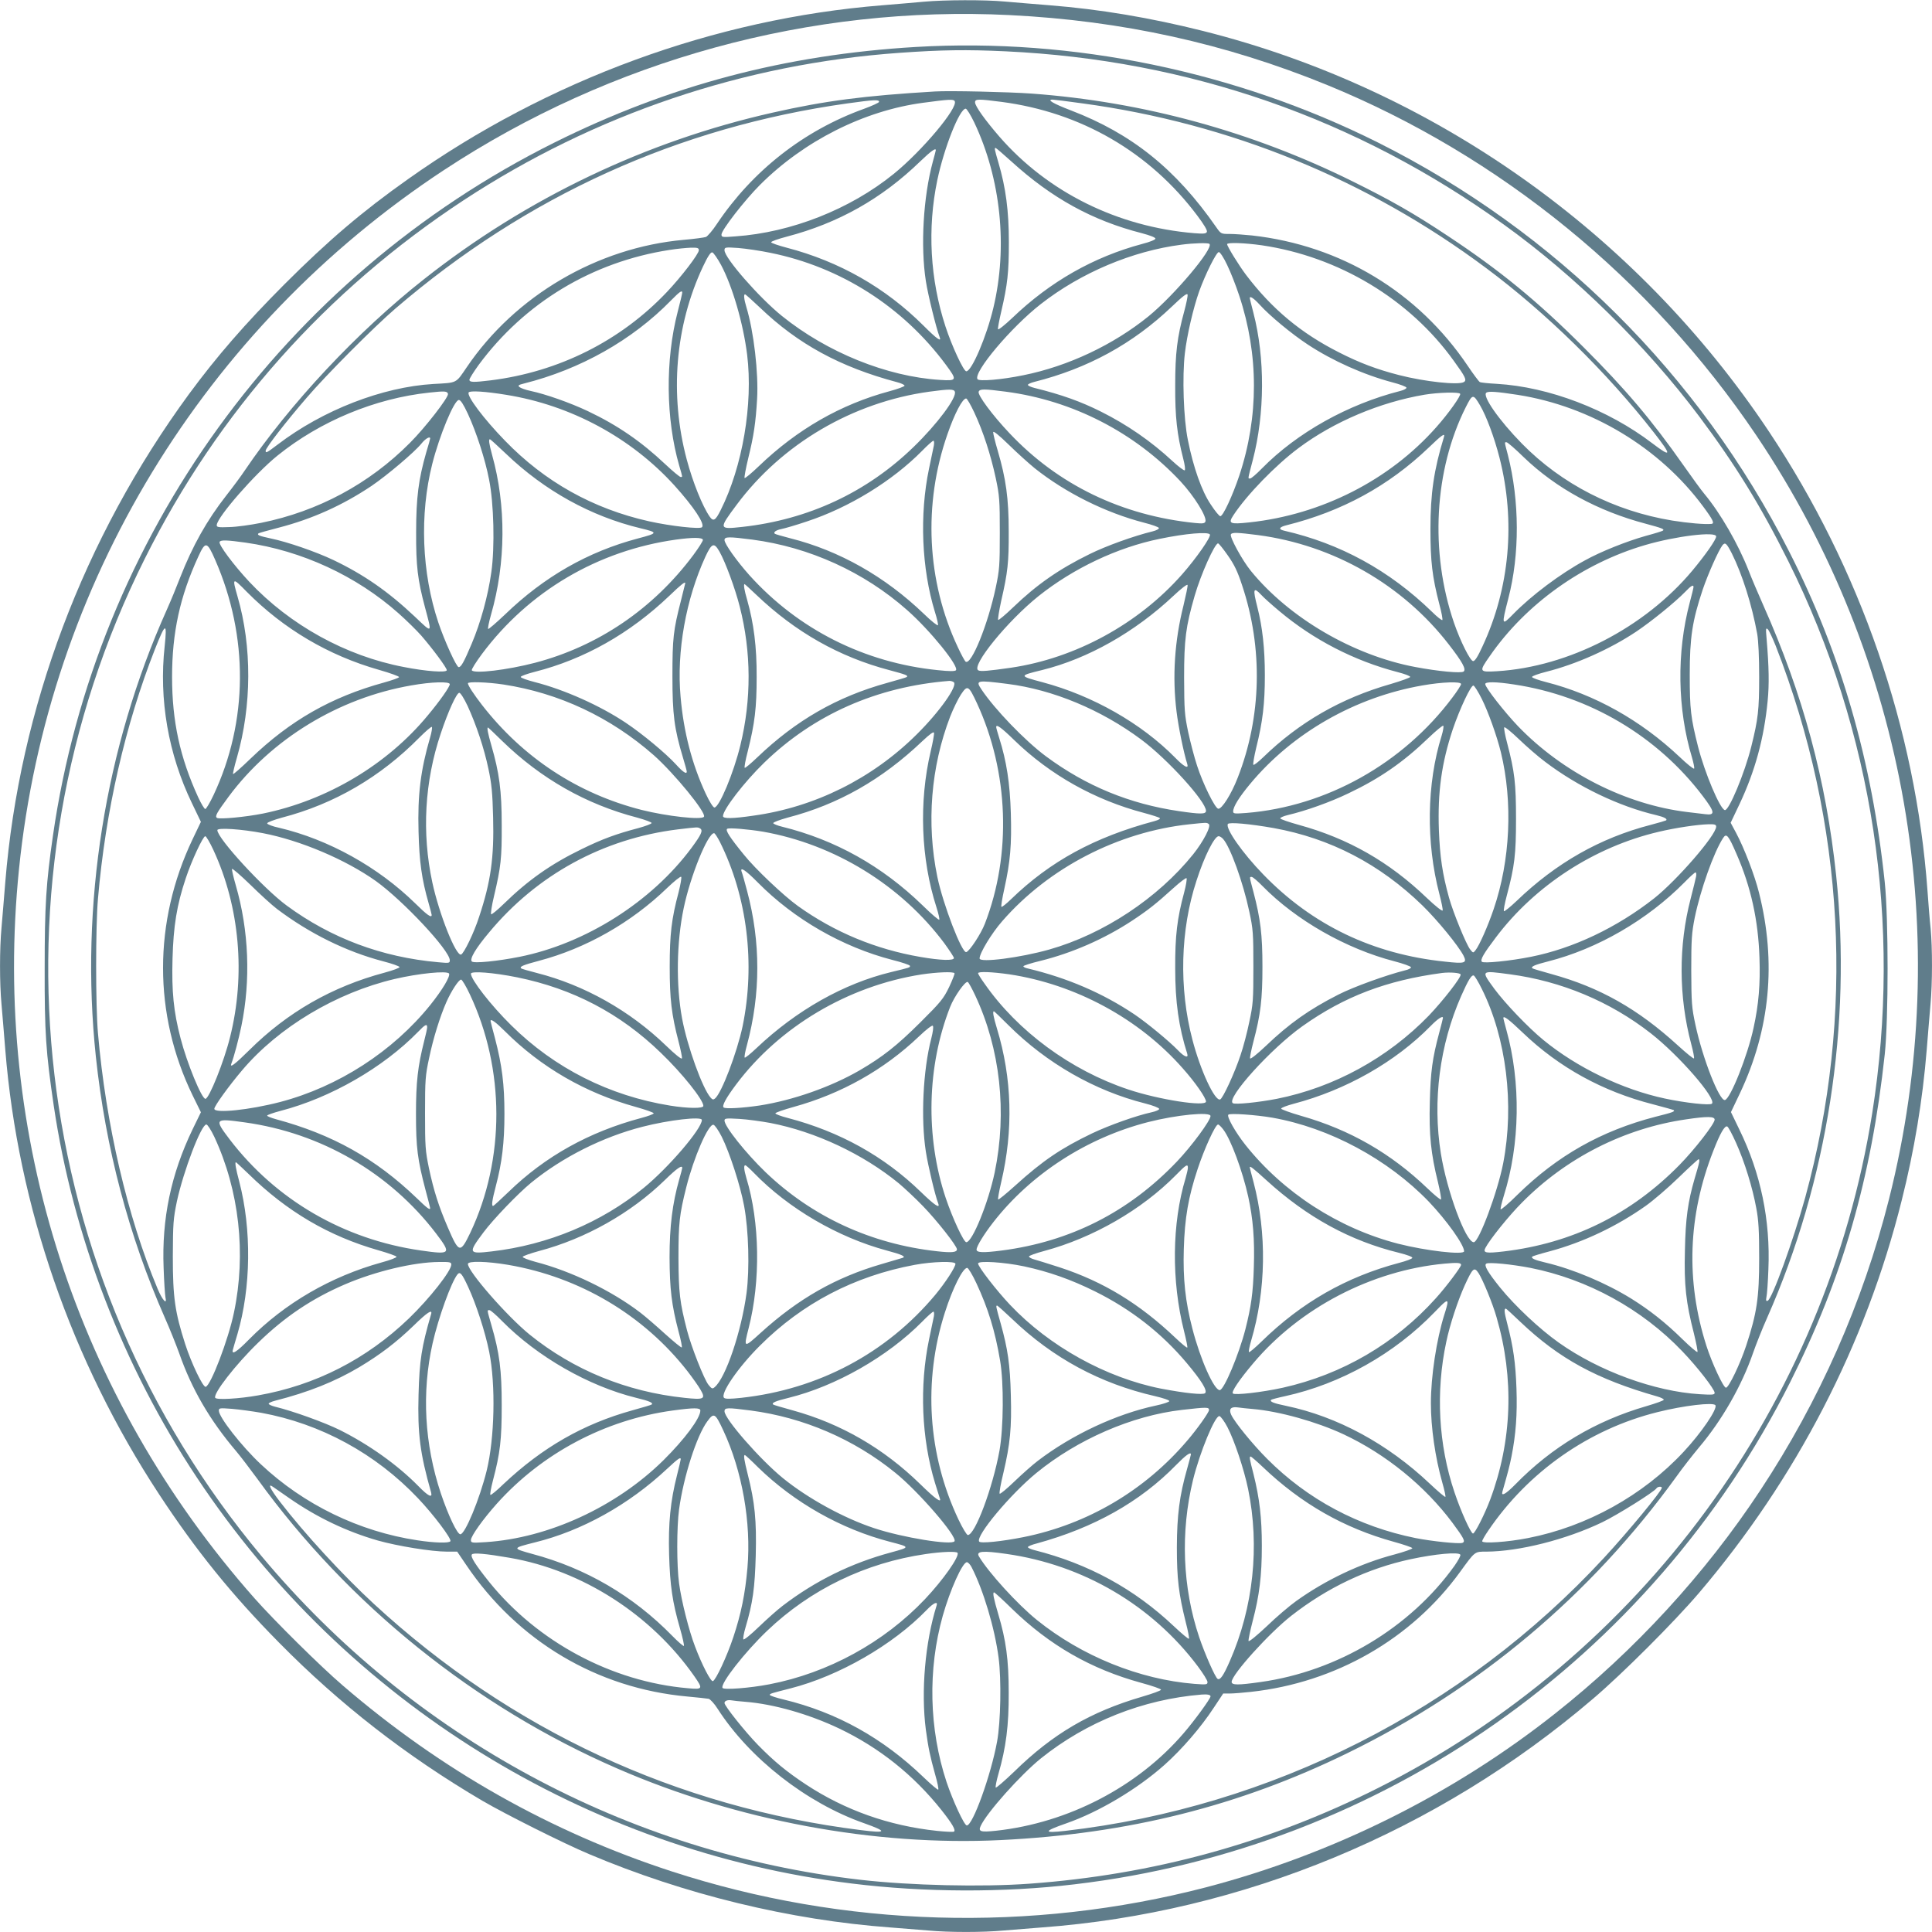 <?xml version="1.0" standalone="no"?>
<!DOCTYPE svg PUBLIC "-//W3C//DTD SVG 20010904//EN"
 "http://www.w3.org/TR/2001/REC-SVG-20010904/DTD/svg10.dtd">
<svg version="1.0" xmlns="http://www.w3.org/2000/svg"
 width="1280pt" height="1280pt" viewBox="0 0 1280 1280"
 preserveAspectRatio="xMidYMid meet">
<g transform="translate(0,1280) scale(0.1,-0.1)"
fill="#607d8b" stroke="none">
<path d="M6125 12789 c-49 -5 -175 -15 -280 -24 -1111 -89 -2215 -494 -3142
-1152 -300 -212 -527 -405 -819 -697 -262 -263 -447 -476 -632 -727 -700 -956
-1123 -2080 -1217 -3234 -8 -104 -20 -240 -25 -301 -13 -141 -13 -367 0 -508
5 -61 17 -196 25 -301 84 -1038 438 -2060 1019 -2945 246 -374 480 -664 795
-983 402 -408 843 -751 1346 -1047 154 -90 539 -283 708 -354 631 -267 1331
-437 1997 -486 80 -6 192 -15 250 -20 134 -13 366 -13 500 0 58 5 170 14 250
20 1331 98 2623 633 3655 1516 194 165 537 508 700 699 646 758 1106 1648
1344 2601 84 333 139 666 166 999 8 105 20 240 25 301 13 140 13 374 1 501 -6
54 -15 168 -21 253 -78 1071 -444 2131 -1051 3042 -878 1318 -2224 2270 -3749
2653 -346 87 -684 144 -1015 170 -104 8 -240 20 -301 25 -127 12 -398 11 -529
-1z m565 -89 c745 -37 1428 -188 2100 -462 1149 -470 2147 -1285 2847 -2324
996 -1480 1316 -3323 878 -5059 -173 -685 -461 -1336 -852 -1928 -366 -555
-833 -1063 -1358 -1478 -676 -536 -1477 -934 -2315 -1153 -1161 -302 -2397
-266 -3538 105 -802 261 -1530 672 -2182 1233 -146 125 -450 426 -583 576
-1181 1335 -1741 3069 -1561 4833 191 1885 1224 3583 2815 4630 1110 731 2432
1093 3749 1027z"/>
<path d="M6070 12489 c-868 -51 -1638 -255 -2400 -635 -1791 -894 -3033 -2610
-3319 -4589 -46 -319 -55 -462 -55 -880 -1 -428 8 -556 60 -910 129 -869 458
-1726 949 -2465 988 -1488 2577 -2473 4340 -2689 477 -59 1006 -61 1475 -5
2036 241 3816 1490 4739 3324 349 693 539 1353 628 2175 25 232 25 901 0 1140
-85 806 -290 1516 -633 2190 -598 1176 -1549 2122 -2725 2711 -941 471 -2021
694 -3059 633z m592 -29 c1212 -57 2325 -444 3303 -1149 474 -341 942 -802
1295 -1273 238 -318 405 -589 589 -958 560 -1126 754 -2401 555 -3655 -306
-1927 -1532 -3599 -3284 -4476 -721 -361 -1483 -570 -2300 -629 -312 -23 -792
-12 -1120 26 -1543 177 -2967 946 -3967 2144 -1549 1853 -1853 4450 -773 6610
485 971 1201 1775 2111 2373 869 570 1857 904 2889 977 281 20 444 22 702 10z"/>
<path d="M6195 12194 c-471 -28 -730 -62 -1075 -140 -840 -189 -1631 -567
-2310 -1103 -442 -348 -888 -825 -1189 -1269 -23 -35 -78 -109 -122 -165 -129
-165 -223 -333 -305 -542 -23 -60 -63 -157 -89 -215 -410 -914 -576 -1957
-470 -2960 64 -604 218 -1188 457 -1730 33 -74 75 -180 95 -235 83 -238 203
-444 378 -650 28 -33 91 -116 141 -184 603 -834 1442 -1509 2384 -1918 792
-345 1705 -515 2539 -474 845 41 1579 225 2296 575 877 428 1611 1045 2180
1831 43 61 112 148 151 195 151 178 283 408 358 625 19 55 61 161 94 235 400
904 561 1942 457 2930 -67 633 -219 1198 -484 1793 -32 72 -76 175 -96 227
-69 176 -187 381 -294 509 -21 25 -82 109 -136 186 -214 305 -385 506 -664
785 -306 306 -553 508 -896 735 -227 151 -378 237 -635 364 -664 329 -1386
527 -2125 581 -154 11 -545 20 -640 14z m-371 -69 c0 -5 -45 -26 -100 -46
-399 -144 -738 -410 -974 -762 -28 -43 -62 -82 -73 -87 -12 -4 -78 -13 -147
-19 -573 -51 -1117 -371 -1437 -843 -75 -110 -61 -103 -222 -112 -338 -20
-732 -173 -1031 -401 -74 -56 -80 -59 -80 -41 0 18 132 189 272 351 126 148
447 470 588 591 869 746 1874 1202 2995 1359 179 25 210 26 209 10z m501 5
c26 -42 -218 -332 -405 -483 -289 -234 -678 -387 -1047 -413 -87 -7 -93 -6
-93 12 0 30 154 228 255 329 292 292 690 492 1080 544 172 23 202 25 210 11z
m310 -5 c527 -69 982 -333 1297 -753 43 -57 68 -98 64 -108 -5 -12 -19 -14
-83 -9 -508 42 -971 271 -1292 640 -95 110 -161 202 -161 227 0 23 21 23 175
3z m537 -10 c975 -132 1889 -505 2674 -1091 398 -296 800 -691 1111 -1089 121
-155 119 -170 -10 -72 -293 224 -686 374 -1031 394 -55 3 -106 8 -112 12 -6 3
-42 51 -79 106 -330 490 -841 799 -1430 865 -49 5 -116 10 -148 10 -57 0 -58
0 -90 46 -268 385 -560 619 -963 773 -117 45 -161 71 -120 71 9 0 98 -11 198
-25z m-717 -127 c176 -372 223 -825 126 -1229 -45 -189 -143 -419 -179 -419
-18 0 -96 168 -138 297 -102 312 -121 649 -54 970 45 214 147 472 188 473 7 0
33 -42 57 -92z m245 -257 c268 -244 537 -392 865 -476 53 -14 90 -28 90 -36 0
-7 -36 -22 -87 -35 -322 -86 -611 -250 -862 -491 -50 -47 -92 -81 -94 -74 -2
6 8 59 22 119 41 176 50 257 50 457 0 206 -20 361 -69 527 -26 89 -28 98 -19
98 3 0 50 -40 104 -89z m-500 74 c0 -3 -9 -37 -20 -77 -63 -232 -82 -558 -46
-790 14 -91 69 -314 91 -370 15 -37 -17 -15 -107 75 -252 251 -557 425 -906
516 -57 15 -103 31 -103 36 0 6 46 22 103 37 343 90 629 251 885 499 72 69
103 91 103 74z m1813 -621 c29 -29 -232 -339 -403 -479 -233 -189 -532 -331
-830 -391 -146 -30 -294 -42 -304 -26 -28 46 223 344 419 497 266 208 607 352
933 394 83 11 177 13 185 5z m346 -9 c510 -75 980 -357 1273 -766 77 -106 87
-127 67 -140 -35 -22 -259 2 -430 46 -148 38 -262 81 -399 151 -251 127 -443
287 -614 512 -47 62 -126 190 -126 204 0 13 115 9 229 -7z m-3729 -33 c0 -24
-116 -176 -212 -277 -306 -323 -716 -529 -1168 -585 -114 -14 -140 -13 -140 4
0 8 28 52 61 98 305 413 753 683 1264 762 50 8 114 14 143 15 43 1 52 -2 52
-17z m474 -17 c465 -94 878 -357 1163 -742 76 -103 74 -107 -39 -100 -352 22
-748 182 -1048 424 -151 122 -380 384 -380 435 0 20 4 21 91 15 50 -4 146 -18
213 -32z m-327 -80 c76 -143 147 -387 173 -595 40 -327 -30 -741 -176 -1031
-34 -68 -48 -76 -72 -42 -48 69 -112 228 -152 378 -115 431 -77 886 107 1278
32 68 51 97 62 95 8 -2 34 -39 58 -83z m3353 0 c23 -47 59 -139 80 -203 130
-391 130 -803 1 -1192 -45 -134 -108 -270 -126 -270 -7 0 -35 34 -63 77 -60
88 -116 247 -152 428 -29 141 -38 421 -20 574 14 121 56 301 95 411 42 116
114 260 130 260 8 0 32 -36 55 -85z m-3610 -184 c0 -5 -13 -62 -30 -126 -83
-320 -79 -712 10 -1020 24 -82 23 -75 9 -75 -6 0 -52 38 -102 85 -159 150
-316 258 -512 351 -116 55 -280 113 -380 134 -33 7 -66 19 -74 26 -11 10 -6
14 30 23 374 94 717 287 974 550 58 59 75 71 75 52z m3326 -123 c-47 -172 -60
-278 -60 -493 -1 -207 12 -323 53 -483 11 -42 15 -74 10 -78 -5 -3 -42 25 -82
62 -140 130 -299 240 -473 327 -134 67 -259 112 -441 157 -24 6 -43 15 -43 20
0 5 19 14 43 20 354 89 652 252 910 498 73 70 102 92 105 80 2 -9 -8 -58 -22
-110z m-2811 24 c252 -242 532 -394 908 -494 27 -7 49 -17 50 -23 1 -5 -44
-22 -100 -37 -323 -87 -611 -252 -866 -497 -48 -46 -90 -81 -94 -78 -3 4 8 64
25 134 36 146 49 235 58 390 10 171 -22 447 -71 608 -16 53 -19 85 -9 85 4 0
48 -40 99 -88z m3312 18 c63 -70 211 -193 318 -263 164 -108 370 -200 563
-251 47 -12 88 -28 90 -34 2 -6 -16 -16 -40 -22 -347 -88 -684 -276 -918 -514
-35 -36 -70 -66 -77 -66 -16 0 -18 -12 17 122 80 307 82 676 4 976 -13 51 -24
94 -24 97 0 17 28 -2 67 -45z m-2021 -575 c15 -38 -116 -214 -273 -366 -310
-301 -698 -482 -1136 -530 -156 -17 -157 -15 -37 146 301 405 770 680 1277
750 133 18 163 18 169 0z m338 0 c442 -58 854 -270 1157 -594 91 -98 177 -236
165 -267 -5 -12 -18 -14 -68 -9 -485 49 -908 253 -1230 595 -112 118 -213 254
-204 275 7 19 35 19 180 0z m-3696 -15 c4 -23 -150 -222 -252 -324 -270 -272
-610 -454 -986 -530 -69 -14 -163 -27 -210 -28 -75 -3 -85 -1 -84 14 5 55 254
340 403 460 283 228 646 379 1006 417 101 11 119 10 123 -9z m387 -6 c428 -69
826 -284 1113 -600 129 -143 204 -256 183 -277 -14 -14 -205 7 -350 39 -372
83 -692 262 -956 535 -140 144 -254 296 -240 319 8 13 110 7 250 -16z m6700 0
c485 -76 940 -349 1229 -740 66 -89 77 -113 54 -115 -45 -4 -151 5 -258 22
-385 63 -734 242 -997 510 -152 155 -266 318 -235 338 16 10 70 6 207 -15z
m-381 7 c7 -11 -76 -129 -158 -221 -310 -351 -761 -580 -1239 -631 -130 -14
-142 -8 -105 48 89 135 279 331 432 445 233 174 538 303 834 353 90 15 228 19
236 6z m132 -77 c42 -72 94 -211 129 -348 107 -420 67 -863 -113 -1248 -31
-68 -50 -98 -62 -98 -19 0 -85 132 -127 254 -161 470 -131 1012 78 1428 45 89
49 90 95 12z m-3351 -47 c59 -126 109 -281 142 -434 25 -118 27 -146 27 -363
0 -217 -2 -245 -27 -363 -52 -245 -161 -514 -199 -491 -6 4 -30 48 -53 98
-205 436 -230 945 -68 1409 48 139 100 237 124 237 6 0 30 -42 54 -93z m-3355
-9 c57 -124 114 -300 140 -434 32 -157 39 -449 15 -616 -22 -157 -71 -334
-130 -473 -51 -121 -70 -155 -86 -155 -15 0 -94 174 -135 296 -110 329 -125
716 -40 1051 48 189 145 423 176 423 12 0 30 -28 60 -92z m3755 -360 c206
-164 470 -295 725 -361 52 -13 96 -29 98 -35 2 -6 -16 -16 -40 -22 -127 -31
-310 -97 -419 -151 -204 -100 -351 -203 -507 -353 -51 -49 -95 -86 -99 -83 -3
4 6 60 20 125 44 191 51 257 50 462 0 217 -18 348 -73 535 -17 57 -30 111 -30
121 0 12 35 -16 103 -82 56 -55 134 -125 172 -156z m2711 205 c-66 -216 -89
-372 -89 -608 0 -215 12 -317 59 -498 15 -54 23 -101 20 -105 -4 -3 -35 21
-69 55 -282 274 -608 452 -979 537 -40 9 -34 24 15 36 368 92 676 260 942 514
89 86 111 101 101 69z m-6716 -8 c0 -3 -11 -44 -26 -92 -51 -178 -67 -300 -67
-528 -1 -227 10 -316 59 -500 47 -176 51 -173 -67 -61 -177 167 -338 279 -541
376 -116 55 -304 120 -416 143 -74 16 -90 22 -80 33 3 3 64 20 134 38 224 58
425 149 616 277 103 70 285 224 330 280 26 33 58 51 58 34z m503 -102 c255
-244 562 -414 891 -493 117 -28 117 -32 -16 -67 -333 -88 -623 -254 -882 -504
-59 -56 -109 -99 -112 -96 -3 3 5 45 19 94 99 344 101 724 7 1060 -20 74 -24
103 -14 103 3 0 51 -44 107 -97z m2834 55 c-4 -18 -18 -87 -32 -153 -64 -306
-49 -662 39 -949 14 -44 23 -84 20 -88 -3 -5 -45 28 -92 74 -258 248 -561 420
-887 502 -54 14 -99 27 -102 30 -11 10 9 24 44 31 21 4 97 26 168 50 280 92
567 268 765 469 35 36 69 66 74 66 5 0 6 -15 3 -32z m3908 -77 c214 -206 493
-358 809 -441 107 -29 124 -35 114 -45 -2 -3 -53 -19 -113 -35 -128 -36 -301
-105 -405 -163 -162 -88 -354 -232 -475 -356 -77 -79 -78 -75 -32 104 76 291
75 646 -3 951 -24 91 -23 84 -9 84 7 0 58 -44 114 -99z m-2079 -512 c9 -15
-89 -156 -184 -264 -290 -329 -707 -556 -1135 -619 -147 -21 -201 -26 -216
-17 -48 30 194 327 400 492 231 184 522 322 802 379 174 36 321 48 333 29z
m318 -4 c500 -66 959 -329 1265 -725 90 -116 116 -164 98 -179 -16 -13 -168 1
-321 30 -410 77 -835 325 -1089 637 -57 70 -142 226 -132 242 8 14 45 12 179
-5z m3036 -9 c0 -21 -69 -120 -159 -228 -316 -377 -818 -636 -1293 -665 -119
-7 -121 -4 -48 100 239 346 616 615 1030 736 201 59 470 92 470 57z m-6713
-22 c2 -6 -27 -52 -64 -102 -266 -356 -630 -603 -1048 -713 -184 -48 -404 -74
-419 -50 -4 5 27 54 67 108 310 416 769 686 1286 758 109 15 173 15 178 -1z
m327 1 c378 -50 740 -214 1026 -467 154 -136 347 -375 323 -399 -7 -7 -44 -7
-119 1 -487 49 -925 270 -1248 628 -85 95 -166 209 -166 234 0 23 28 23 184 3z
m-3357 -20 c372 -53 734 -220 1013 -468 52 -46 120 -113 151 -148 77 -89 169
-213 169 -229 0 -18 -139 -8 -285 21 -384 73 -754 278 -1023 564 -102 109
-207 249 -197 265 8 14 50 12 172 -5z m6507 -84 c43 -61 65 -106 95 -198 140
-418 129 -873 -29 -1276 -43 -111 -106 -209 -129 -205 -22 4 -102 167 -140
285 -18 54 -44 154 -59 223 -24 115 -26 144 -27 360 0 253 11 339 70 543 41
142 133 347 155 347 5 0 34 -36 64 -79z m3340 12 c70 -141 133 -341 168 -533
8 -47 13 -153 13 -285 0 -219 -7 -279 -52 -460 -44 -178 -150 -431 -176 -422
-33 10 -132 245 -177 420 -48 190 -55 247 -55 477 0 248 17 357 86 564 36 106
105 260 131 294 18 21 27 13 62 -55z m-10048 -43 c222 -508 218 -1070 -11
-1557 -24 -51 -49 -93 -55 -93 -6 0 -27 35 -47 78 -121 264 -173 504 -173 797
0 294 52 533 174 798 47 103 58 101 112 -23z m3341 55 c39 -69 104 -245 134
-364 77 -301 78 -616 4 -919 -44 -182 -140 -412 -172 -412 -8 0 -33 39 -58 93
-90 194 -146 407 -166 641 -27 299 35 646 165 929 42 90 57 95 93 32z m-3132
-266 c243 -245 539 -421 876 -517 74 -21 134 -43 133 -48 -1 -5 -46 -21 -100
-36 -350 -96 -622 -252 -884 -504 -61 -59 -113 -105 -116 -102 -2 3 9 52 26
110 98 341 100 735 4 1065 -37 129 -35 130 61 32z m2905 57 c0 -1 -13 -54 -29
-117 -50 -195 -56 -247 -56 -499 0 -253 12 -348 70 -540 14 -46 25 -87 25 -92
0 -20 -25 -4 -72 48 -68 74 -222 202 -333 276 -169 113 -406 219 -602 269 -51
13 -93 28 -93 34 0 6 42 21 93 34 327 83 629 253 892 504 79 76 105 96 105 83z
m3301 -147 c-59 -234 -75 -473 -46 -704 12 -99 47 -271 71 -347 11 -35 -22
-18 -81 43 -224 227 -545 410 -878 499 -158 42 -158 43 -2 81 303 75 614 251
870 492 52 49 91 79 93 71 2 -7 -11 -68 -27 -135z m-2830 70 c260 -248 551
-412 882 -499 108 -29 125 -35 115 -45 -2 -3 -61 -20 -129 -39 -334 -92 -606
-249 -862 -494 -43 -41 -80 -72 -83 -69 -4 3 5 52 20 109 47 187 59 289 59
493 1 200 -19 355 -63 511 -19 64 -25 104 -17 104 2 0 37 -32 78 -71z m6209
52 c0 -5 -11 -51 -25 -103 -88 -332 -82 -707 15 -1027 10 -35 17 -68 14 -73
-3 -5 -47 30 -97 78 -258 243 -562 413 -884 495 -51 13 -93 28 -93 34 0 6 42
21 93 34 199 50 423 150 597 266 100 67 258 195 325 264 38 40 55 50 55 32z
m-2864 -52 c16 -18 70 -66 119 -107 227 -191 497 -330 785 -405 47 -12 84 -26
83 -32 -1 -5 -59 -26 -130 -47 -329 -94 -605 -253 -845 -486 -32 -31 -61 -53
-64 -49 -4 4 5 55 19 114 43 172 57 293 57 478 0 179 -16 321 -50 454 -31 121
-26 135 26 80z m-7265 -340 c-39 -353 24 -715 180 -1039 l60 -125 -55 -115
c-261 -548 -261 -1159 0 -1697 l55 -112 -55 -113 c-143 -297 -205 -593 -192
-918 3 -91 9 -178 12 -194 13 -56 -20 -21 -52 56 -200 476 -343 1092 -395
1693 -16 180 -16 710 0 890 50 582 181 1154 378 1655 70 177 81 181 64 19z
m10674 1 c458 -1173 526 -2445 195 -3654 -79 -285 -220 -675 -249 -684 -11 -4
-12 2 -8 24 4 16 10 99 13 184 14 326 -51 638 -193 928 l-55 114 60 126 c199
421 242 867 126 1327 -28 114 -99 298 -152 397 l-36 67 58 122 c104 220 163
437 187 684 11 111 9 224 -7 415 -6 67 -5 73 9 60 8 -8 31 -58 52 -110z
m-5447 -239 c32 -20 -93 -197 -245 -347 -294 -292 -675 -482 -1082 -538 -137
-20 -201 -21 -201 -3 0 43 142 227 273 354 330 320 748 504 1227 542 8 0 21
-3 28 -8z m357 -12 c301 -38 620 -171 885 -368 174 -129 430 -411 430 -473 0
-23 -36 -23 -179 -2 -327 48 -615 166 -881 363 -139 103 -341 313 -428 444
-40 60 -32 62 173 36z m-3695 -2 c0 -17 -65 -110 -146 -207 -269 -326 -667
-563 -1092 -650 -115 -23 -287 -39 -304 -29 -16 10 -3 33 76 140 284 383 730
655 1211 738 135 24 255 27 255 8z m355 -2 c368 -56 711 -217 997 -469 136
-121 349 -381 332 -407 -14 -23 -245 3 -413 45 -424 108 -786 346 -1058 696
-52 67 -93 129 -93 143 0 12 129 8 235 -8z m6345 3 c0 -7 -26 -48 -58 -90
-327 -437 -835 -721 -1364 -764 -79 -6 -88 -5 -88 10 0 31 39 94 113 183 281
338 697 575 1142 652 131 23 255 27 255 9z m352 -3 c498 -75 949 -342 1250
-740 81 -107 83 -128 14 -119 -17 2 -70 8 -117 14 -407 49 -825 261 -1121 568
-89 93 -218 257 -218 280 0 16 70 16 192 -3z m-215 -95 c43 -86 100 -245 127
-355 80 -330 62 -716 -48 -1038 -38 -112 -95 -241 -120 -272 -16 -20 -16 -20
-36 5 -26 33 -113 245 -140 343 -44 159 -60 270 -67 447 -9 253 18 445 92 668
47 138 121 295 137 290 7 -2 32 -42 55 -88z m-3344 -30 c210 -455 230 -1001
52 -1460 -26 -67 -100 -180 -123 -188 -29 -9 -154 316 -192 499 -73 354 -43
728 85 1061 20 51 52 117 71 146 44 66 51 62 107 -58z m-3375 -17 c58 -127
109 -279 138 -417 21 -98 27 -159 31 -321 7 -266 -15 -426 -93 -660 -34 -106
-100 -241 -119 -249 -34 -13 -146 269 -191 479 -70 328 -51 667 56 985 49 147
105 270 123 270 8 0 32 -38 55 -87z m6453 -198 c-99 -317 -104 -707 -15 -1047
14 -54 24 -103 22 -110 -3 -7 -47 28 -104 82 -251 241 -522 395 -849 485 -65
18 -121 37 -123 43 -1 5 21 15 50 22 119 28 280 85 404 145 206 98 362 206
527 365 51 49 95 85 99 82 4 -4 -1 -34 -11 -67z m-6702 -13 c-62 -213 -83
-378 -76 -622 5 -200 21 -315 67 -475 11 -38 20 -73 20 -77 0 -22 -31 0 -109
77 -246 241 -575 424 -903 501 -43 9 -78 23 -78 29 0 7 44 23 98 38 346 90
653 269 911 531 41 41 78 73 82 70 4 -2 -1 -35 -12 -72z m3870 -15 c239 -232
536 -398 861 -483 52 -14 99 -29 104 -34 5 -5 -10 -13 -35 -20 -397 -106 -691
-266 -951 -518 -32 -31 -60 -53 -63 -50 -4 3 5 57 19 120 40 182 49 290 43
501 -6 198 -28 343 -77 498 -11 35 -20 67 -20 72 0 21 33 -2 119 -86z m3519
-145 c216 -164 489 -295 737 -353 50 -12 73 -24 64 -34 -3 -2 -49 -16 -103
-30 -336 -87 -627 -253 -888 -504 -43 -41 -81 -71 -84 -68 -4 4 5 51 19 104
52 195 61 272 61 508 0 234 -9 313 -59 503 -14 52 -22 98 -19 103 3 6 47 -30
97 -78 51 -49 129 -117 175 -151z m-6911 139 c257 -250 556 -420 895 -508 54
-15 97 -31 95 -36 -2 -6 -42 -21 -90 -34 -144 -38 -235 -71 -372 -138 -204
-99 -355 -205 -517 -363 -43 -42 -81 -73 -84 -69 -4 4 4 58 19 120 46 195 52
252 51 472 0 227 -16 345 -69 528 -23 80 -30 117 -22 117 2 0 44 -40 94 -89z
m2839 -69 c-79 -335 -65 -712 38 -1032 13 -41 22 -79 19 -83 -3 -5 -53 38
-111 95 -268 260 -578 434 -931 521 -30 7 -56 18 -58 23 -2 6 41 22 95 37 335
87 624 251 892 506 51 48 76 66 78 56 2 -9 -8 -64 -22 -123z m1842 -481 c19
-12 -35 -116 -103 -201 -234 -291 -594 -529 -954 -631 -191 -54 -461 -89 -461
-59 0 35 79 166 150 247 308 354 769 592 1241 642 116 12 112 12 127 2z m430
-27 c376 -68 704 -239 986 -513 102 -100 236 -264 272 -332 25 -50 11 -55
-123 -40 -476 49 -879 242 -1204 578 -137 141 -252 305 -234 334 9 13 144 1
303 -27z m2932 9 c-1 -57 -260 -355 -410 -474 -247 -194 -536 -332 -817 -388
-141 -28 -313 -45 -325 -33 -13 13 12 55 93 162 260 345 655 600 1078 699 113
27 257 48 329 50 43 1 52 -2 52 -16z m-6731 -12 c20 -13 7 -41 -58 -129 -265
-357 -701 -633 -1138 -721 -146 -29 -303 -45 -317 -31 -16 16 24 85 114 192
317 382 756 622 1250 683 134 16 132 16 149 6z m416 -21 c475 -84 915 -355
1202 -740 34 -47 63 -91 63 -97 0 -19 -89 -16 -222 7 -297 51 -569 164 -811
337 -96 69 -284 247 -359 341 -93 114 -124 162 -110 171 13 8 140 -3 237 -19z
m-3313 -10 c249 -48 548 -175 748 -317 181 -130 490 -460 490 -525 0 -19 -3
-20 -77 -13 -373 33 -709 159 -1003 375 -154 113 -460 446 -460 500 0 18 162
7 302 -20z m3027 -57 c182 -364 236 -808 151 -1222 -37 -174 -139 -443 -183
-479 -11 -9 -17 -8 -29 6 -54 61 -154 338 -189 524 -41 221 -37 506 11 733 44
211 159 495 201 495 5 0 22 -26 38 -57z m6736 -81 c95 -217 144 -439 152 -688
6 -173 -5 -308 -39 -463 -39 -184 -154 -472 -190 -479 -37 -7 -148 277 -195
497 -25 116 -27 145 -28 361 0 207 3 249 23 350 38 185 126 433 188 528 22 34
35 19 89 -106z m-10091 26 c174 -375 214 -827 110 -1240 -40 -162 -139 -408
-163 -408 -25 0 -122 236 -165 402 -46 176 -59 309 -53 526 6 217 28 355 88
534 38 115 114 278 129 278 6 0 31 -42 54 -92z m6689 74 c48 -53 133 -288 174
-482 25 -116 27 -143 27 -365 0 -222 -2 -249 -27 -365 -14 -69 -40 -168 -58
-220 -38 -116 -117 -287 -135 -294 -35 -14 -131 192 -184 396 -90 342 -80 727
27 1053 52 162 119 295 147 295 7 0 20 -8 29 -18z m-6268 -464 c216 -163 459
-283 704 -347 58 -15 106 -32 108 -38 2 -5 -43 -22 -99 -37 -348 -93 -643
-262 -896 -513 -97 -96 -132 -122 -119 -89 17 43 49 164 66 247 63 305 50 635
-37 934 -16 55 -27 104 -25 108 3 5 58 -43 122 -105 64 -63 143 -135 176 -160z
m3185 176 c241 -244 561 -428 893 -514 61 -15 113 -33 115 -38 4 -12 1 -12
-123 -42 -315 -76 -628 -253 -893 -504 -40 -38 -75 -66 -78 -63 -4 3 3 41 15
84 91 338 91 682 1 1019 -16 61 -32 118 -36 127 -14 39 26 12 106 -69z m6217
39 c-3 -16 -19 -81 -36 -147 -81 -311 -80 -649 4 -964 13 -48 21 -90 18 -94
-2 -5 -50 34 -107 86 -264 241 -516 384 -835 472 -68 19 -127 36 -129 39 -11
11 16 23 103 45 328 83 659 275 905 524 35 36 68 66 73 66 5 0 7 -12 4 -27z
m-6741 -104 c-47 -176 -59 -279 -59 -494 0 -215 12 -317 59 -497 14 -54 24
-103 22 -110 -3 -8 -46 27 -104 83 -241 233 -543 403 -858 483 -54 14 -101 27
-104 31 -11 11 15 22 117 49 312 82 613 253 851 483 47 45 88 78 93 74 4 -4
-4 -50 -17 -102z m3349 -3 c-46 -170 -60 -286 -59 -501 0 -223 23 -388 80
-567 9 -31 -20 -20 -61 23 -60 62 -206 182 -287 237 -211 142 -446 243 -710
306 -16 3 -28 10 -28 14 0 5 51 21 113 36 210 52 423 145 607 266 106 70 158
111 275 217 44 40 83 69 86 65 4 -4 -3 -47 -16 -96z m520 43 c222 -226 553
-415 874 -498 58 -15 107 -33 109 -39 2 -6 -16 -16 -40 -21 -123 -31 -340
-109 -440 -160 -195 -99 -326 -192 -482 -341 -57 -54 -101 -89 -104 -82 -2 7
8 56 22 110 48 181 60 282 60 497 0 214 -13 317 -59 493 -29 110 -28 102 -12
102 7 0 39 -27 72 -61z m-5390 -579 c10 -17 -43 -107 -124 -208 -248 -308
-610 -542 -995 -643 -203 -53 -436 -77 -436 -45 0 18 95 150 184 255 241 285
623 514 1011 605 158 37 347 56 360 36z m451 -25 c369 -75 683 -239 952 -500
142 -136 282 -312 282 -352 0 -18 -102 -17 -220 2 -403 65 -766 248 -1053 532
-134 132 -267 303 -267 342 0 19 147 8 306 -24z m2898 27 c2 -4 -14 -45 -36
-92 -37 -76 -54 -98 -192 -235 -155 -154 -248 -227 -402 -317 -191 -110 -439
-197 -660 -232 -114 -17 -229 -24 -240 -13 -12 11 17 64 83 152 287 383 742
653 1228 729 101 15 211 20 219 8z m362 -7 c439 -66 861 -294 1150 -623 83
-93 154 -196 154 -220 0 -36 -312 12 -515 80 -381 127 -733 386 -952 701 -24
33 -43 64 -43 69 0 13 93 9 206 -7z m2991 -1 c6 -17 -114 -171 -210 -272 -273
-282 -630 -477 -1008 -552 -124 -24 -275 -39 -291 -29 -48 30 254 364 462 511
278 197 557 303 925 352 52 6 118 1 122 -10z m327 1 c339 -45 663 -180 933
-391 188 -147 437 -434 405 -466 -13 -13 -176 5 -312 34 -281 60 -582 205
-805 388 -100 82 -252 241 -324 338 -91 125 -93 123 103 97z m-187 -96 c163
-326 217 -767 142 -1156 -37 -190 -161 -523 -195 -523 -53 0 -178 339 -218
588 -56 348 -8 720 135 1044 46 104 68 140 83 135 6 -2 30 -41 53 -88z m-6704
-37 c233 -495 234 -1090 3 -1579 -67 -139 -75 -137 -150 37 -60 140 -92 240
-124 390 -24 116 -26 143 -26 365 0 222 2 249 27 365 27 131 73 277 114 370
32 73 82 150 98 150 6 0 33 -44 58 -98z m3348 -7 c166 -354 212 -773 129
-1173 -42 -200 -148 -462 -188 -462 -17 0 -90 156 -136 292 -136 406 -125 875
29 1267 27 69 101 174 117 165 6 -4 28 -44 49 -89z m221 -198 c252 -251 571
-434 906 -518 51 -13 92 -29 92 -36 0 -6 -22 -16 -50 -22 -101 -22 -279 -85
-395 -140 -204 -98 -326 -180 -508 -345 -60 -54 -111 -96 -114 -93 -3 3 6 54
20 114 82 347 72 690 -28 1019 -24 79 -30 114 -20 114 2 0 46 -42 97 -93z
m2878 49 c0 -2 -11 -47 -25 -99 -45 -168 -57 -256 -62 -457 -6 -218 7 -344 54
-533 14 -59 23 -110 20 -114 -4 -3 -44 30 -89 73 -243 233 -514 389 -837 481
-73 21 -133 43 -133 48 0 6 37 20 82 32 347 91 675 277 910 517 46 47 80 69
80 52z m529 -98 c240 -230 529 -389 861 -474 74 -19 136 -37 139 -39 9 -9 -6
-15 -122 -44 -358 -93 -649 -257 -914 -517 -59 -59 -109 -101 -111 -96 -2 6 8
46 21 89 108 342 114 753 17 1100 -11 40 -20 75 -20 78 0 19 36 -8 129 -97z
m-6745 11 c240 -240 534 -410 869 -503 65 -18 118 -37 118 -42 0 -5 -37 -19
-83 -31 -345 -92 -636 -254 -879 -490 -53 -51 -99 -93 -102 -93 -12 0 -7 37
18 132 41 155 57 288 57 478 0 197 -16 322 -62 499 -17 62 -30 115 -30 117 0
17 34 -7 94 -67z m-514 25 c0 -9 -9 -50 -20 -92 -42 -167 -54 -270 -54 -482 0
-223 10 -302 64 -507 17 -62 30 -114 30 -117 0 -16 -21 0 -90 67 -272 261
-557 421 -932 522 -32 9 -58 19 -58 24 0 4 39 18 88 31 332 86 681 287 912
524 47 49 60 55 60 30z m3340 -74 c-55 -211 -70 -532 -36 -750 14 -91 62 -293
82 -343 14 -38 -24 -12 -115 76 -244 237 -538 400 -881 490 -47 12 -84 26 -83
31 1 5 55 24 120 42 316 87 599 246 831 467 49 47 87 76 92 71 6 -6 1 -40 -10
-84z m1850 -514 c0 -30 -125 -199 -222 -301 -319 -335 -707 -531 -1161 -590
-124 -16 -167 -14 -167 6 0 22 47 99 109 179 249 321 621 562 1028 666 188 48
413 70 413 40z m410 -11 c379 -67 765 -275 1036 -556 119 -125 234 -286 234
-329 0 -26 -253 3 -437 50 -395 102 -761 339 -1012 655 -65 82 -125 187 -113
200 10 11 183 -1 292 -20z m2930 -13 c0 -27 -132 -197 -233 -300 -322 -328
-710 -519 -1164 -573 -119 -14 -139 -10 -122 23 29 56 157 215 242 300 293
297 679 493 1088 552 140 21 189 20 189 -2z m-6710 -2 c0 -58 -220 -315 -385
-450 -281 -230 -635 -378 -1008 -421 -155 -18 -157 -12 -54 126 64 86 229 258
317 330 206 168 474 303 737 370 175 45 393 70 393 45z m454 -20 c300 -58 614
-206 851 -400 38 -32 111 -100 161 -152 92 -95 224 -263 224 -285 0 -20 -34
-24 -131 -13 -438 48 -829 229 -1137 524 -130 125 -272 303 -272 342 0 15 10
16 98 11 53 -3 146 -16 206 -27z m-3483 4 c507 -70 962 -335 1268 -736 103
-136 98 -141 -99 -113 -512 73 -962 335 -1269 737 -103 136 -100 140 100 112z
m-201 -96 c165 -355 212 -774 130 -1164 -37 -179 -153 -482 -187 -492 -18 -5
-95 156 -136 283 -68 212 -82 309 -82 580 1 222 3 249 27 366 44 202 161 509
195 509 8 0 31 -36 53 -82z m3361 2 c53 -106 124 -324 149 -460 30 -161 37
-416 16 -577 -34 -254 -138 -563 -212 -624 -14 -12 -19 -10 -40 16 -29 36
-114 252 -142 360 -48 185 -56 251 -57 480 0 230 6 287 52 470 49 196 146 420
180 413 9 -2 33 -37 54 -78z m3324 46 c50 -66 127 -273 165 -445 32 -147 43
-283 37 -466 -5 -171 -18 -262 -56 -412 -43 -167 -142 -403 -170 -403 -38 0
-129 205 -181 407 -47 180 -63 330 -57 528 6 205 30 344 91 528 44 134 118
297 136 297 5 0 21 -15 35 -34z m3397 -88 c57 -127 109 -296 134 -433 15 -78
19 -150 19 -330 0 -263 -15 -364 -86 -580 -40 -121 -115 -278 -134 -279 -17 0
-93 163 -130 279 -137 429 -122 862 46 1290 45 116 75 168 92 162 7 -2 33 -51
59 -109z m-245 -130 c-2 -13 -16 -61 -30 -108 -44 -152 -60 -262 -64 -476 -6
-228 7 -344 59 -546 16 -65 27 -122 24 -125 -3 -4 -48 34 -99 84 -114 112
-219 194 -339 269 -168 104 -386 196 -568 239 -73 17 -99 29 -88 40 3 3 55 19
116 35 220 59 444 165 637 302 49 35 146 118 215 185 69 67 129 122 134 123 4
0 6 -10 3 -22z m-9611 -75 c254 -249 532 -413 863 -507 63 -18 116 -37 118
-42 2 -6 -43 -23 -99 -38 -336 -93 -641 -270 -878 -510 -81 -83 -118 -106
-107 -68 2 9 16 56 30 103 90 306 95 694 12 1011 -23 86 -30 128 -22 128 2 0
39 -35 83 -77z m3349 6 c229 -236 556 -427 880 -514 102 -27 130 -41 104 -49
-8 -2 -70 -21 -139 -41 -303 -88 -551 -229 -801 -456 -112 -102 -113 -101 -79
32 80 311 74 703 -15 994 -16 55 -19 85 -7 85 4 0 30 -23 57 -51z m2875 34 c0
-10 -7 -40 -15 -68 -91 -300 -95 -680 -10 -1016 14 -56 24 -104 21 -107 -3 -3
-38 26 -78 64 -239 227 -478 373 -769 468 -74 24 -149 47 -167 52 -19 5 -34
14 -35 19 0 6 45 22 101 37 324 87 646 273 872 502 68 70 80 77 80 49z m-3350
-1 c0 -4 -9 -38 -20 -76 -45 -159 -64 -311 -64 -516 1 -210 13 -314 60 -493
15 -54 24 -101 21 -104 -4 -3 -52 37 -109 88 -57 52 -131 116 -165 142 -189
145 -459 276 -696 337 -48 13 -86 28 -84 33 2 6 51 23 109 39 307 81 608 251
833 470 81 79 115 102 115 80z m3871 -82 c270 -246 555 -401 877 -480 56 -14
91 -27 89 -34 -2 -6 -41 -21 -88 -33 -350 -93 -646 -262 -911 -521 -43 -42
-80 -73 -83 -70 -4 3 3 37 14 75 99 333 105 714 16 1051 -14 52 -25 96 -25 98
0 12 21 -4 111 -86z m-5401 -558 c0 -42 -144 -225 -281 -357 -281 -270 -619
-443 -1000 -510 -123 -22 -274 -31 -283 -16 -16 26 135 221 286 367 175 170
355 291 574 385 200 86 455 147 622 148 72 1 82 -1 82 -17z m377 -2 c473 -81
897 -332 1188 -705 34 -44 73 -99 86 -122 36 -62 24 -68 -106 -54 -383 40
-735 184 -1026 419 -148 120 -409 418 -409 468 0 21 125 18 267 -6z m2963 7
c0 -23 -67 -125 -133 -205 -324 -388 -775 -627 -1286 -683 -75 -8 -106 -8
-114 0 -27 27 95 204 238 346 280 280 626 461 1025 535 118 22 270 26 270 7z
m455 -17 c163 -35 311 -87 470 -166 238 -118 441 -276 607 -474 99 -118 139
-183 122 -200 -13 -13 -134 0 -292 30 -364 72 -740 280 -1000 555 -90 95 -212
253 -212 274 0 20 173 9 305 -19z m2895 10 c0 -14 -99 -146 -167 -221 -268
-299 -620 -505 -1014 -593 -136 -30 -318 -51 -331 -38 -11 11 42 90 135 200
309 367 785 615 1267 660 85 8 110 6 110 -8z m459 -20 c379 -75 740 -273 1007
-553 99 -103 214 -251 214 -275 0 -13 -15 -14 -98 -9 -299 18 -669 153 -935
342 -126 89 -291 244 -388 364 -83 103 -109 149 -92 159 17 11 167 -4 292 -28z
m-3670 -102 c77 -165 124 -316 157 -513 25 -147 23 -442 -4 -595 -45 -247
-162 -560 -210 -560 -7 0 -35 46 -62 103 -203 429 -235 917 -90 1371 52 163
119 296 148 296 7 0 35 -46 61 -102z m3327 67 c28 -43 94 -203 119 -292 118
-404 103 -820 -42 -1208 -36 -96 -101 -225 -114 -225 -14 0 -81 148 -123 274
-106 315 -125 665 -54 996 24 115 76 272 123 376 52 113 62 123 91 79z m-6694
-92 c52 -112 112 -295 139 -429 44 -219 36 -574 -17 -789 -47 -189 -143 -420
-174 -420 -21 0 -80 125 -129 270 -109 327 -128 669 -55 995 39 172 124 406
165 457 17 20 29 7 71 -84z m6488 -105 c0 -7 -9 -42 -21 -78 -52 -166 -89
-409 -89 -587 0 -160 28 -357 76 -527 14 -48 23 -91 20 -93 -3 -3 -49 36 -103
87 -280 265 -613 445 -953 516 -83 17 -110 28 -98 40 4 3 45 14 92 24 369 81
725 281 991 557 70 73 85 84 85 61z m-2884 -107 c270 -259 584 -428 947 -511
56 -13 96 -27 94 -33 -2 -6 -41 -19 -88 -29 -264 -56 -558 -194 -784 -367 -33
-25 -102 -86 -153 -135 -51 -49 -95 -86 -99 -82 -4 3 7 66 25 139 45 192 55
298 49 514 -5 203 -20 305 -67 474 -32 114 -33 119 -24 119 4 0 48 -40 100
-89z m3367 -19 c257 -244 504 -379 907 -494 25 -7 44 -17 43 -22 -1 -5 -53
-24 -115 -42 -338 -98 -626 -270 -869 -519 -63 -64 -95 -82 -85 -47 37 129 47
168 60 232 29 146 39 281 33 450 -6 170 -21 277 -61 430 -21 80 -22 100 -9
100 2 0 45 -39 96 -88z m-6748 7 c235 -238 574 -432 890 -510 87 -21 114 -33
103 -44 -2 -3 -61 -20 -129 -39 -324 -90 -595 -245 -854 -489 -43 -42 -82 -74
-86 -71 -4 2 4 46 17 96 48 182 58 270 58 498 0 232 -14 345 -69 533 -29 102
-29 97 -12 97 7 0 44 -32 82 -71z m-469 44 c-63 -217 -77 -305 -83 -533 -7
-260 10 -390 83 -647 11 -41 -19 -26 -86 43 -137 139 -325 273 -519 370 -101
50 -312 126 -428 154 -24 6 -43 15 -43 20 0 5 19 14 43 20 220 56 395 126 557
222 140 84 245 164 360 275 92 90 127 112 116 76z m3331 -15 c-4 -18 -18 -87
-32 -153 -64 -308 -50 -656 40 -951 14 -46 28 -91 31 -99 15 -37 -28 -7 -130
93 -243 237 -525 400 -844 488 -69 19 -128 36 -130 39 -11 11 16 23 103 44
312 77 656 273 885 505 35 36 69 66 74 66 5 0 6 -15 3 -32z m5178 -588 c15
-24 -94 -184 -211 -309 -269 -289 -641 -495 -1030 -571 -136 -27 -304 -38
-304 -21 0 7 18 38 40 70 265 391 667 672 1120 785 175 44 372 67 385 46z
m-3355 -32 c0 -15 -77 -124 -143 -201 -282 -332 -663 -556 -1087 -641 -146
-29 -285 -43 -293 -29 -23 38 206 312 379 454 273 223 634 380 964 418 167 19
180 19 180 -1z m290 7 c176 -15 424 -85 600 -167 282 -132 541 -343 723 -587
77 -104 88 -125 65 -133 -23 -8 -205 11 -310 32 -377 76 -714 255 -983 525
-94 94 -215 242 -238 292 -17 37 -3 54 40 49 21 -3 67 -8 103 -11z m-6570 -25
c394 -72 759 -270 1040 -567 100 -105 224 -269 214 -284 -8 -14 -107 -11 -218
6 -386 58 -753 236 -1038 504 -127 119 -278 312 -278 355 0 18 6 18 87 12 48
-4 135 -16 193 -26z m2910 15 c0 -51 -104 -190 -244 -329 -313 -309 -762 -516
-1178 -543 -93 -6 -98 -5 -98 14 0 26 80 138 171 240 300 335 719 557 1166
618 139 19 183 19 183 0z m334 0 c349 -46 684 -190 957 -412 153 -123 412
-423 393 -454 -17 -29 -345 24 -534 87 -199 66 -437 196 -603 331 -153 125
-387 393 -387 443 0 25 19 25 174 5z m-182 -132 c125 -267 186 -611 160 -910
-15 -173 -42 -304 -93 -458 -43 -130 -117 -287 -136 -293 -14 -4 -72 107 -118
229 -40 104 -90 300 -106 419 -16 114 -16 373 0 490 30 219 117 488 187 583
44 60 52 56 106 -60z m3340 22 c46 -88 110 -279 137 -410 78 -379 35 -784
-121 -1140 -42 -96 -64 -128 -81 -118 -16 10 -84 164 -122 276 -111 331 -125
696 -41 1042 45 183 146 428 175 423 9 -2 33 -35 53 -73z m-242 -181 c0 -3
-11 -45 -25 -95 -51 -179 -67 -308 -68 -519 0 -210 12 -309 59 -498 15 -57 24
-106 21 -109 -4 -3 -48 34 -99 82 -263 249 -568 415 -925 505 -24 6 -43 15
-43 20 0 5 26 16 58 24 380 104 686 276 924 520 64 65 98 90 98 70z m-2868
-85 c240 -234 551 -410 875 -494 135 -35 135 -35 7 -70 -264 -71 -502 -188
-719 -354 -33 -25 -103 -87 -157 -139 -54 -52 -99 -89 -103 -83 -3 6 3 41 14
78 49 165 62 262 68 478 6 231 -6 352 -53 537 -24 96 -29 128 -19 128 3 0 42
-36 87 -81z m3344 2 c257 -245 539 -405 869 -496 65 -18 121 -37 122 -42 2 -5
-52 -24 -119 -42 -225 -59 -456 -169 -650 -308 -45 -32 -133 -107 -196 -168
-64 -60 -117 -104 -120 -97 -2 7 10 65 27 131 45 171 61 301 61 499 0 186 -15
314 -55 475 -27 104 -29 117 -19 117 4 0 40 -31 80 -69z m-3856 51 c0 -4 -11
-52 -25 -107 -43 -169 -58 -317 -52 -525 6 -205 22 -315 72 -488 18 -62 29
-114 26 -117 -4 -2 -39 28 -77 67 -259 265 -572 448 -928 543 -134 37 -134 38
17 76 313 77 623 250 877 488 72 67 90 80 90 63z m-2593 -258 c183 -127 377
-220 585 -280 131 -37 357 -74 460 -74 l67 0 59 -87 c340 -505 868 -819 1467
-873 66 -6 129 -13 140 -15 11 -3 38 -32 60 -67 211 -328 588 -623 969 -757
158 -56 153 -68 -20 -46 -1220 152 -2320 663 -3226 1498 -210 194 -463 469
-625 680 -64 84 -82 123 -44 96 11 -8 59 -41 108 -75z m9093 69 c0 -21 -223
-291 -383 -464 -929 -1006 -2205 -1652 -3570 -1809 -148 -17 -145 -3 8 50 215
75 469 226 651 388 116 104 240 247 327 380 l61 92 43 0 c24 0 87 5 141 11
559 61 1063 350 1385 794 101 139 96 135 174 135 218 1 530 80 769 195 101 49
344 201 359 225 7 11 35 14 35 3z m-4666 -431 c14 -24 -96 -180 -216 -307
-271 -286 -641 -489 -1031 -564 -130 -25 -301 -38 -310 -24 -17 27 149 239
296 379 287 274 651 450 1050 508 108 16 204 19 211 8z m323 -7 c509 -72 965
-340 1269 -745 35 -47 64 -93 64 -104 0 -17 -6 -18 -87 -12 -363 29 -747 184
-1043 423 -129 104 -321 315 -384 421 -21 35 23 40 181 17z m-3289 -26 c480
-83 936 -376 1221 -783 60 -86 58 -90 -41 -81 -504 43 -997 307 -1317 704 -92
115 -125 167 -115 182 8 13 91 6 252 -22z m6297 21 c4 -6 -14 -38 -38 -73
-295 -412 -777 -700 -1286 -771 -148 -21 -191 -21 -191 1 0 48 247 322 395
438 239 187 507 314 791 375 164 35 317 49 329 30z m-3239 -81 c79 -153 154
-404 180 -602 19 -145 14 -424 -10 -555 -41 -224 -162 -559 -201 -556 -17 1
-92 163 -134 288 -116 351 -125 745 -25 1101 49 173 131 355 160 355 7 0 21
-14 30 -31z m268 -277 c250 -243 524 -400 856 -491 74 -20 134 -41 132 -46 -1
-6 -57 -26 -125 -46 -342 -100 -591 -245 -848 -497 -65 -62 -119 -109 -122
-105 -3 5 5 46 18 91 50 173 69 321 68 537 0 219 -18 349 -69 520 -31 105 -39
145 -28 145 4 0 57 -48 118 -108z m-499 20 c-76 -242 -104 -569 -71 -822 17
-123 27 -172 62 -298 15 -51 24 -96 20 -99 -3 -3 -47 34 -98 83 -269 259 -574
429 -925 514 -51 12 -93 26 -93 31 0 8 11 11 137 43 321 82 679 288 903 520
46 48 76 60 65 28z m1815 -601 c0 -15 -108 -163 -179 -245 -304 -354 -764
-593 -1241 -645 -103 -11 -120 -6 -103 31 40 88 263 338 399 448 303 243 675
391 1064 423 39 3 60 -1 60 -12z m-3080 -36 c187 -15 420 -82 618 -176 267
-127 495 -309 680 -542 72 -91 96 -133 82 -142 -5 -3 -56 -1 -112 5 -320 34
-611 138 -868 307 -130 86 -211 153 -318 262 -85 87 -222 259 -222 278 0 14
19 22 45 18 11 -2 54 -7 95 -10z"/>
</g>
</svg>
